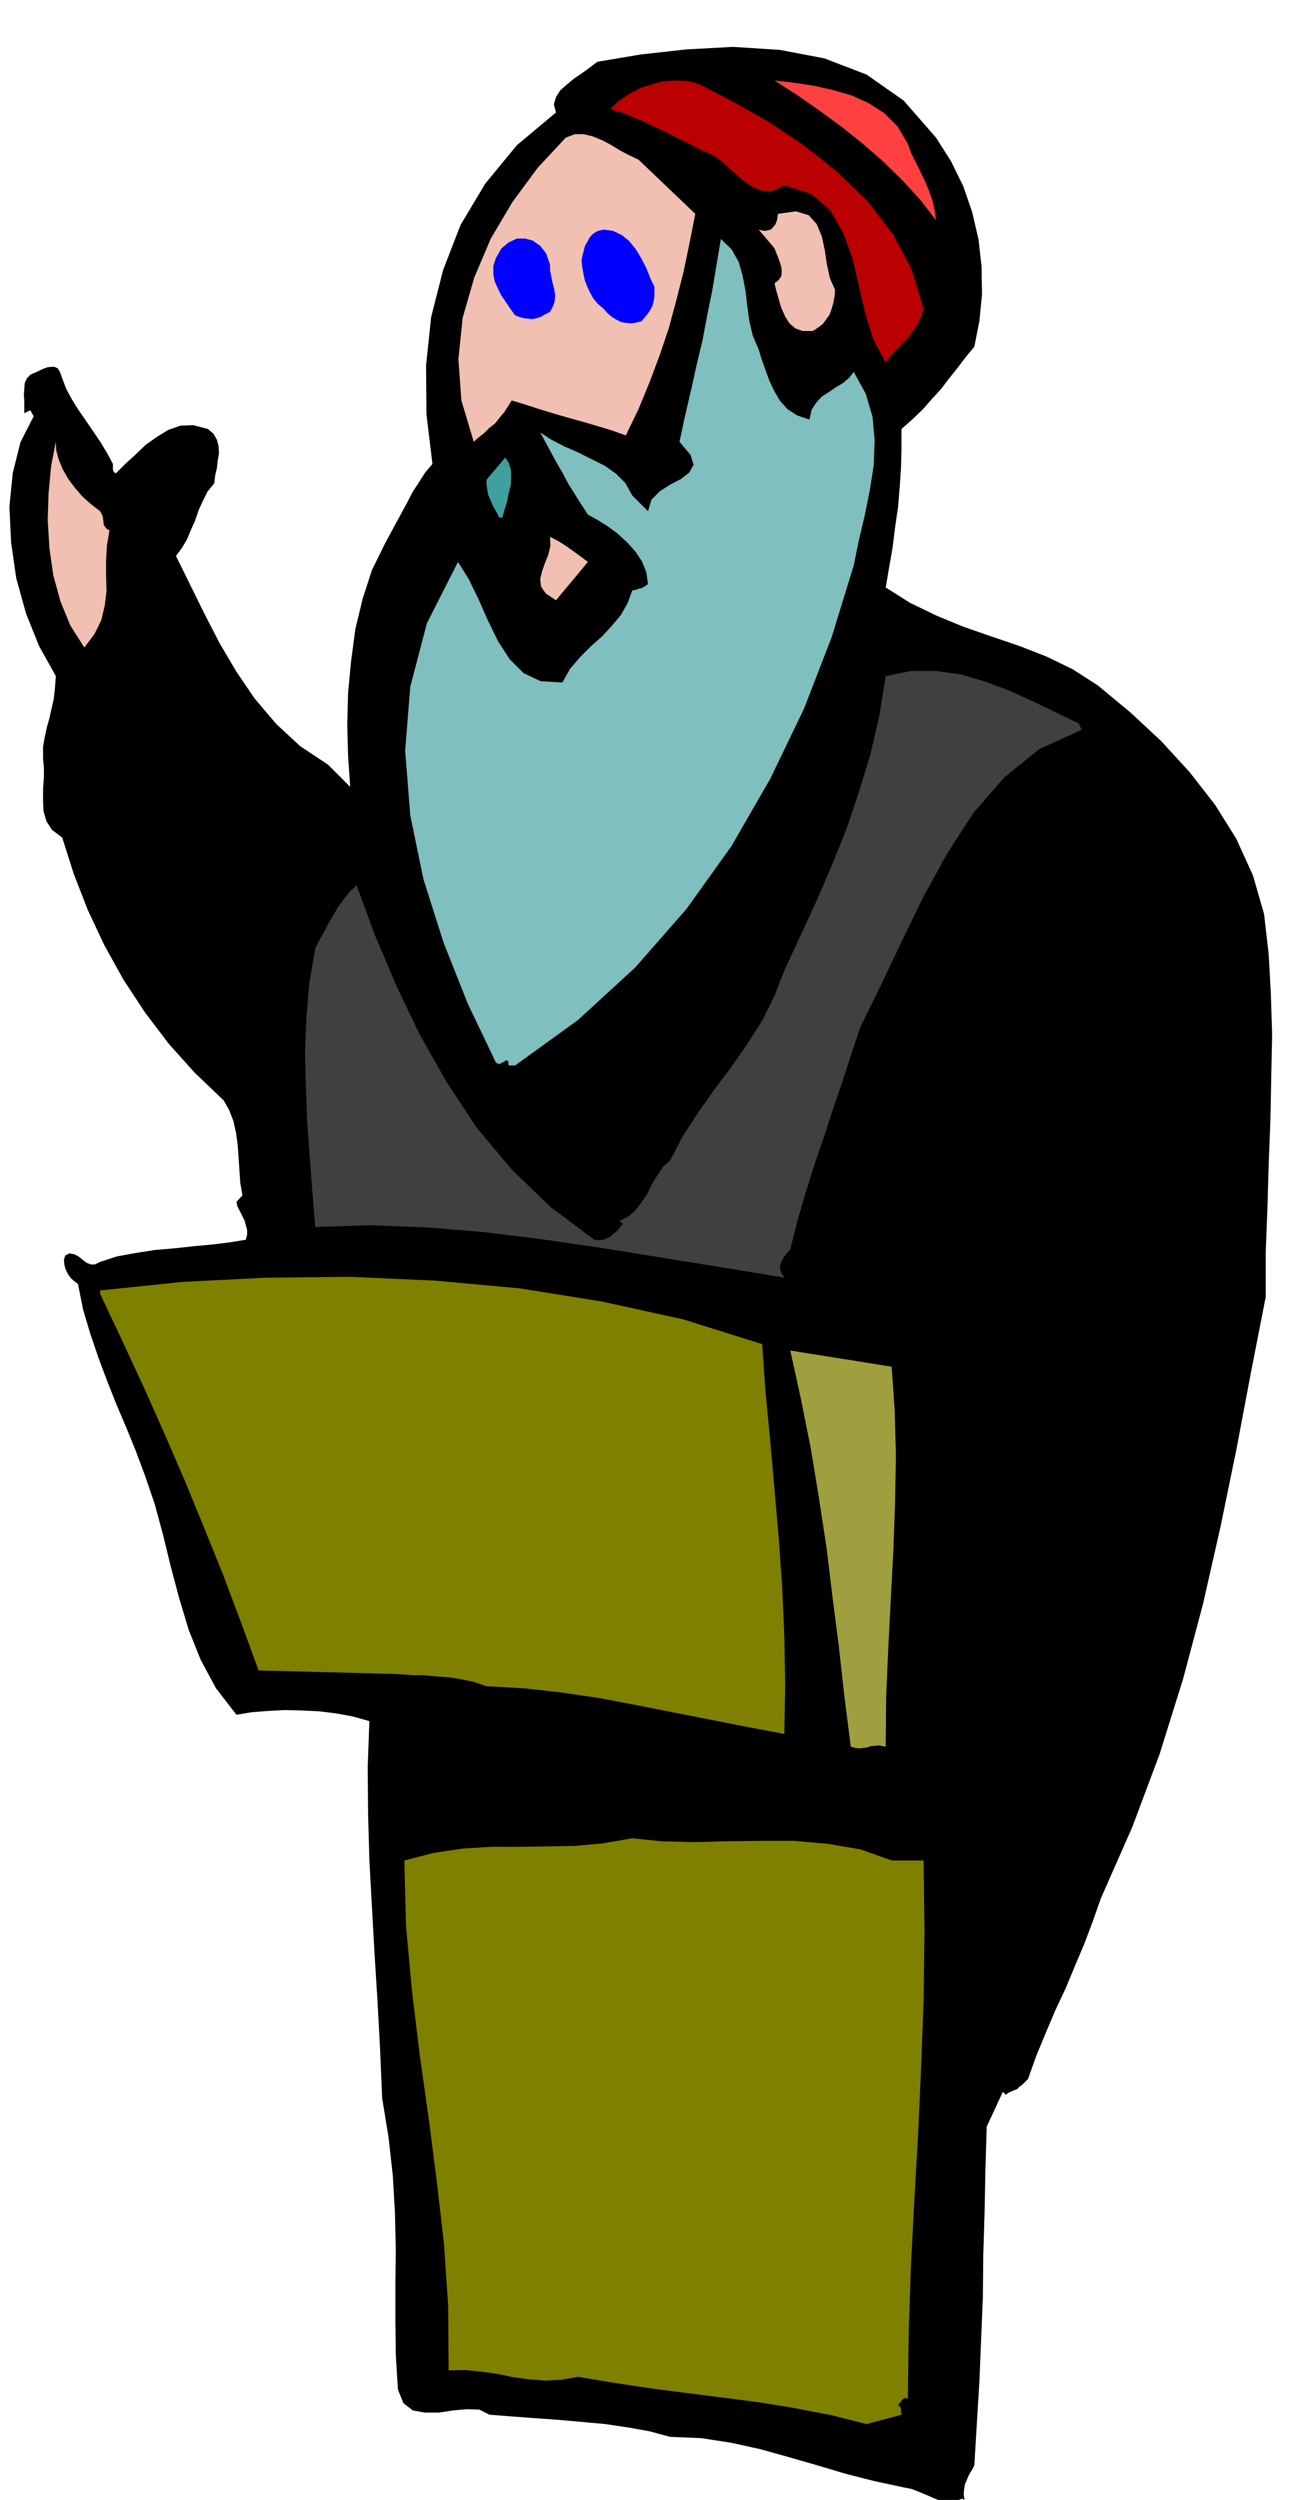 <svg xmlns="http://www.w3.org/2000/svg" fill-rule="evenodd" height="948.119" preserveAspectRatio="none" stroke-linecap="round" viewBox="0 0 3035 5868" width="490.455"><style>.brush1{fill:#000}.pen1{stroke:none}.brush4{fill:#f2bfb3}.brush9{fill:olive}</style><path class="pen1 brush1" d="m2197 323 35 55 29 59 21 61 15 65 7 63 1 65-6 62-12 61-20 24-19 25-20 25-19 25-22 24-21 24-24 23-26 23v42l-1 46-3 47-4 48-7 48-6 48-8 46-8 47 57 36 62 30 63 26 66 23 65 22 64 25 62 30 59 38 76 63 73 68 66 72 60 77 50 80 39 86 26 90 11 96 5 91 3 96-2 98-2 102-4 103-3 104-4 104v105l-35 179-34 180-37 180-41 181-47 177-55 176-64 171-74 168-19 54-20 53-22 52-22 53-24 51-22 52-22 53-20 56-7 7-6 6-7 5-6 6-8 3-7 3-6 3-5 4-7-7-38 82-3 101-2 101-3 99-1 99-4 97-4 99-6 99-6 100-4 8-5 8-5 9-4 10-4 9-2 12-1 12 2 14-5-4-3 1-3 1-4 2-13 4-13 1-16-4-15-6-18-8-17-7-18-7-16-3-70-15-67-17-67-20-66-19-68-19-68-15-71-11-73-3-48-13-50-9-54-8-55-5-56-5-56-4-54-4-51-4-24-12-29-1-33 3-33 5h-33l-28-5-22-17-13-32-5-82-1-81v-83l1-83-2-86-5-87-10-90-15-92-5-117-6-112-7-112-6-108-6-109-3-108-1-110 4-109-39-11-38-7-40-5-40-2-41-1-39 2-39 3-36 6-48-62-36-67-28-70-22-73-20-75-18-74-20-74-24-70-21-56-22-54-23-54-21-53-21-56-19-56-17-57-12-60-9-7-7-6-6-8-4-7-4-9-2-9-1-11 3-10 10-5 11 2 10 5 10 8 9 7 10 4h10l12-6 40-13 44-8 45-7 47-4 45-5 44-4 40-5 37-6 3-12v-11l-3-11-3-11-6-12-5-10-6-12-2-10 14-15-5-29-2-29-2-30-2-29-4-30-6-27-10-26-13-23-68-65-61-68-56-74-50-76-45-81-39-83-33-85-27-85-24-18-13-20-7-24-1-26v-27l2-26v-24l-2-21v-27l4-23 5-23 6-21 5-23 5-22 3-26 2-28-39-70-31-77-23-83-12-84-4-84 8-79 18-72 31-61-8-14-14 7v-29l-1-15 1-13 1-14 5-11 9-9 14-6 8-4 9-4 9-3 9-1h7l8 4 5 9 5 14 9 24 14 26 15 24 18 26 17 25 17 25 15 25 14 26v13l2 6 5 3 22-22 24-22 24-23 27-19 26-16 29-10 30-1 34 9 13 11 8 14 4 15 1 17-3 17-2 18-4 17-2 18-16 20-11 22-10 22-8 24-10 22-9 22-12 20-14 19 33 67 34 69 35 68 40 68 43 63 50 59 56 52 66 44 52 52-5-72-2-74 2-75 7-74 10-75 17-71 22-68 31-63 13-24 13-24 13-24 13-24 13-25 15-23 14-22 17-20-14-116-1-115 12-114 28-110 41-106 58-97 74-90 92-77-5-19 5-17 10-16 16-14 17-14 19-13 18-13 17-13 101-17 107-12 110-6 110 7 105 20 99 38 87 61 76 87z"/><path class="pen1" style="fill:#ba0000" d="m2168 725-6 18-8 18-11 16-12 16-14 14-14 15-13 14-11 15-29-54-19-61-15-65-15-64-22-61-30-52-45-39-63-20-28 13h-25l-25-11-22-16-24-21-23-21-24-17-23-9-28-15-27-13-27-14-26-12-27-13-26-11-27-11-27-8 20-19 24-16 26-14 28-9 27-7 29-2 27 1 27 7 81 42 85 48 82 55 79 63 70 68 59 77 44 83 28 92z"/><path class="pen1" style="fill:#ff4040" d="m2131 338 8 22 11 22 11 22 11 23 9 22 8 23 5 22 3 23-37-48-41-45-45-44-47-41-51-41-52-38-53-37-53-34 44 5 47 7 45 10 45 13 40 18 37 24 31 31 24 41z"/><path class="pen1 brush4" d="m1632 502-13 66-14 68-17 67-18 67-22 65-24 64-26 63-29 60-34-12-33-10-34-10-33-9-34-10-33-10-34-11-33-10-8 13-9 14-11 13-11 14-14 11-12 12-13 10-11 10-29-97-7-97 10-97 27-94 39-92 51-86 59-80 66-71 21-8h21l21 5 22 9 21 11 21 13 21 11 23 11 133 127zm328 178-1 15-3 16-4 14-5 14-8 11-8 11-11 8-12 8h-24l-17-6-14-12-10-16-9-20-6-20-6-21-4-17 10-8 6-9 1-11-1-10-4-13-4-11-5-12-3-8-37-44 5 1 7 2 8-1 8-2 5-5 6-7 4-11 2-14 42-6 30 9 19 21 12 29 7 32 5 34 7 32 12 27z"/><path class="pen1" d="M1536 673v24l-2 11-3 11-5 9-6 9-7 8-7 9-12 3-12 2-12-1-12-2-12-6-11-7-10-9-8-9-14-12-10-12-8-14-6-13-6-15-3-14-3-16-2-16 2-12 3-12 3-12 6-10 6-11 8-8 10-6 14-3 22 3 21 10 17 14 16 20 12 20 12 23 9 23 10 21zm-245-52v13l3 15 3 15 4 15 2 14-1 14-4 12-7 13-12 6-10 6-10 3-9 2-10-1-10-1-11-3-10-4-11-15-10-15-11-16-8-16-8-18-3-17v-19l6-18 13-23 17-14 19-9h20l18 5 17 12 14 18 9 26z" style="fill:#00f"/><path class="pen1" style="fill:#80bfbf" d="m1781 821 7 23 9 25 9 25 12 25 13 22 18 20 22 14 29 10 5-23 11-17 13-14 17-11 16-11 17-10 14-12 11-14 28 51 16 54 5 55-2 58-9 58-12 60-14 59-12 59-52 169-65 168-79 164-91 158-106 148-120 137-134 123-148 107h-15l-1-9-2-3h-4l-3 3-5 2-5 3h-5l-5-3-66-138-57-144-47-148-31-150-12-152 12-150 39-149 73-144 25 40 23 47 22 50 24 49 27 42 33 33 40 19 51 3 18-32 24-28 25-25 26-23 23-25 21-25 16-28 11-30 5-1 5-1 5-2 6-1 9-5 7-5-4-28-10-25-16-24-19-21-23-21-23-17-24-15-22-12-17-26-15-24-15-24-12-23-14-24-13-24-13-24-13-24 26 17 31 16 32 14 32 16 30 15 27 19 22 22 16 29 15-7-15 7 37 37 8-27 20-20 25-16 25-13 19-15 10-18-7-23-26-31 13-61 14-60 13-59 14-58 11-59 12-59 10-60 10-60 25 24 17 30 9 32 7 36 4 35 5 36 8 34 14 33z"/><path class="pen1 brush4" d="m235 1200 3 5 3 7 1 6 1 7v5l3 6 4 5 7 4-6 35-2 36v36l1 36-4 33-8 34-16 33-24 32-33-52-23-56-17-62-9-63-4-66 2-64 6-63 11-57 1 20 6 22 9 22 13 23 15 20 18 21 20 18 22 17z"/><path class="pen1" style="fill:#409f9f" d="M1179 1215h-7l-6-12-6-10-5-10-4-10-5-11-2-11-2-13v-12l44-52 8 12 5 16 1 17-1 20-5 19-4 20-6 19-5 18z"/><path class="pen1 brush4" d="m1380 1319-75 90-24-16-11-16-2-18 4-17 7-20 8-20 5-21-1-21 10 5 11 6 11 7 12 8 11 8 11 8 11 8 12 9z"/><path class="pen1 brush1" d="m458 1780-17 43-15 44-16 42-15 42-20 39-22 38-27 36-32 36-17-32-17-33-17-34-13-33-10-35v-34l8-34 22-33 2-10 4-7 5-6 6-2 6-2h8l9 2 12 3 9-3 8-6 6-7 7-6-16-42-2-39 7-39 13-38 15-39 15-39 9-42 3-42v-104l23 45 24 49 22 50 19 53 12 53 5 55-6 55-17 56z"/><path class="pen1" style="fill:#404040" d="m2532 1698 7 15-99 45-83 67-72 83-62 96-56 102-51 105-49 103-48 98-21 63-21 65-22 64-21 65-22 64-21 66-19 66-17 67-6 7-6 8-6 8-3 8-3 7v9l3 9 7 11-145-24-143-23-142-23-138-20-138-17-134-11-132-5-129 4-7-84-6-82-6-81-3-80-2-82 3-81 7-82 14-82 10-20 11-19 10-20 11-18 11-19 13-18 14-18 17-16 43 117 50 118 55 115 64 113 70 106 82 98 91 88 103 77 10 1 10-1 9-3 9-5 8-7 8-6 6-8 7-8-8-7 20-10 17-14 14-19 14-20 11-23 13-21 13-20 17-15 30-58 36-55 38-54 40-53 38-55 35-55 28-57 23-59 38-82 38-82 36-84 34-84 29-87 27-88 21-91 15-93 59-12h60l57 8 58 17 56 21 55 25 54 26 54 26z"/><path class="pen1 brush1" d="m755 1907-20 13-20 15-20 15-18 18-18 18-15 19-13 21-9 22-8-268 16 18 17 17 16 15 18 16 18 14 18 15 18 15 20 17zm-208 498-9-9-9-9-10-8-9-8-10-9-10-8-9-8-8-8 119-201-12 30-8 33-9 33-5 35-6 33-3 35-2 34v35z"/><path class="pen1 brush9" d="m1789 3155 8 114 11 114 10 114 10 115 8 114 5 115 2 114-2 115-85-16-86-17-87-17-86-17-89-17-88-13-89-10-89-5-29-10-29-6-30-5-30-2-30-3h-27l-26-2-22-1-312-8-41-112-42-112-45-111-45-110-48-111-49-110-51-110-51-108v-8l193-20 197-10 198-2 199 9 197 18 194 31 191 42 185 58z"/><path class="pen1" style="fill:#9f9f40" d="m2093 3208 7 101 3 107-2 110-4 113-6 114-6 116-5 115-1 116-16-3-11 1-10 1-7 3-9 1-8 1-10-1-11-3-15-118-13-117-15-117-14-116-18-117-19-116-23-115-25-114 238 38z"/><path class="pen1 brush9" d="M2093 4367h75l2 165-2 162-6 160-7 158-9 156-8 155-5 154-2 154-6-3-6 4-6 7-5 7 4 2 3 6v7l1 7-82 22-83-21-83-16-85-14-85-11-87-11-85-11-86-13-83-14-39 7-38 2-38-3-37-5-38-8-38-5-38-4-38 1-1-151-10-147-17-148-19-147-21-149-18-149-14-152-4-154 70-18 68-10 66-4h66l64-1 65-1 66-6 70-12 69 7 75 2 77-2 80-1h79l80 7 76 13 73 26z"/></svg>
